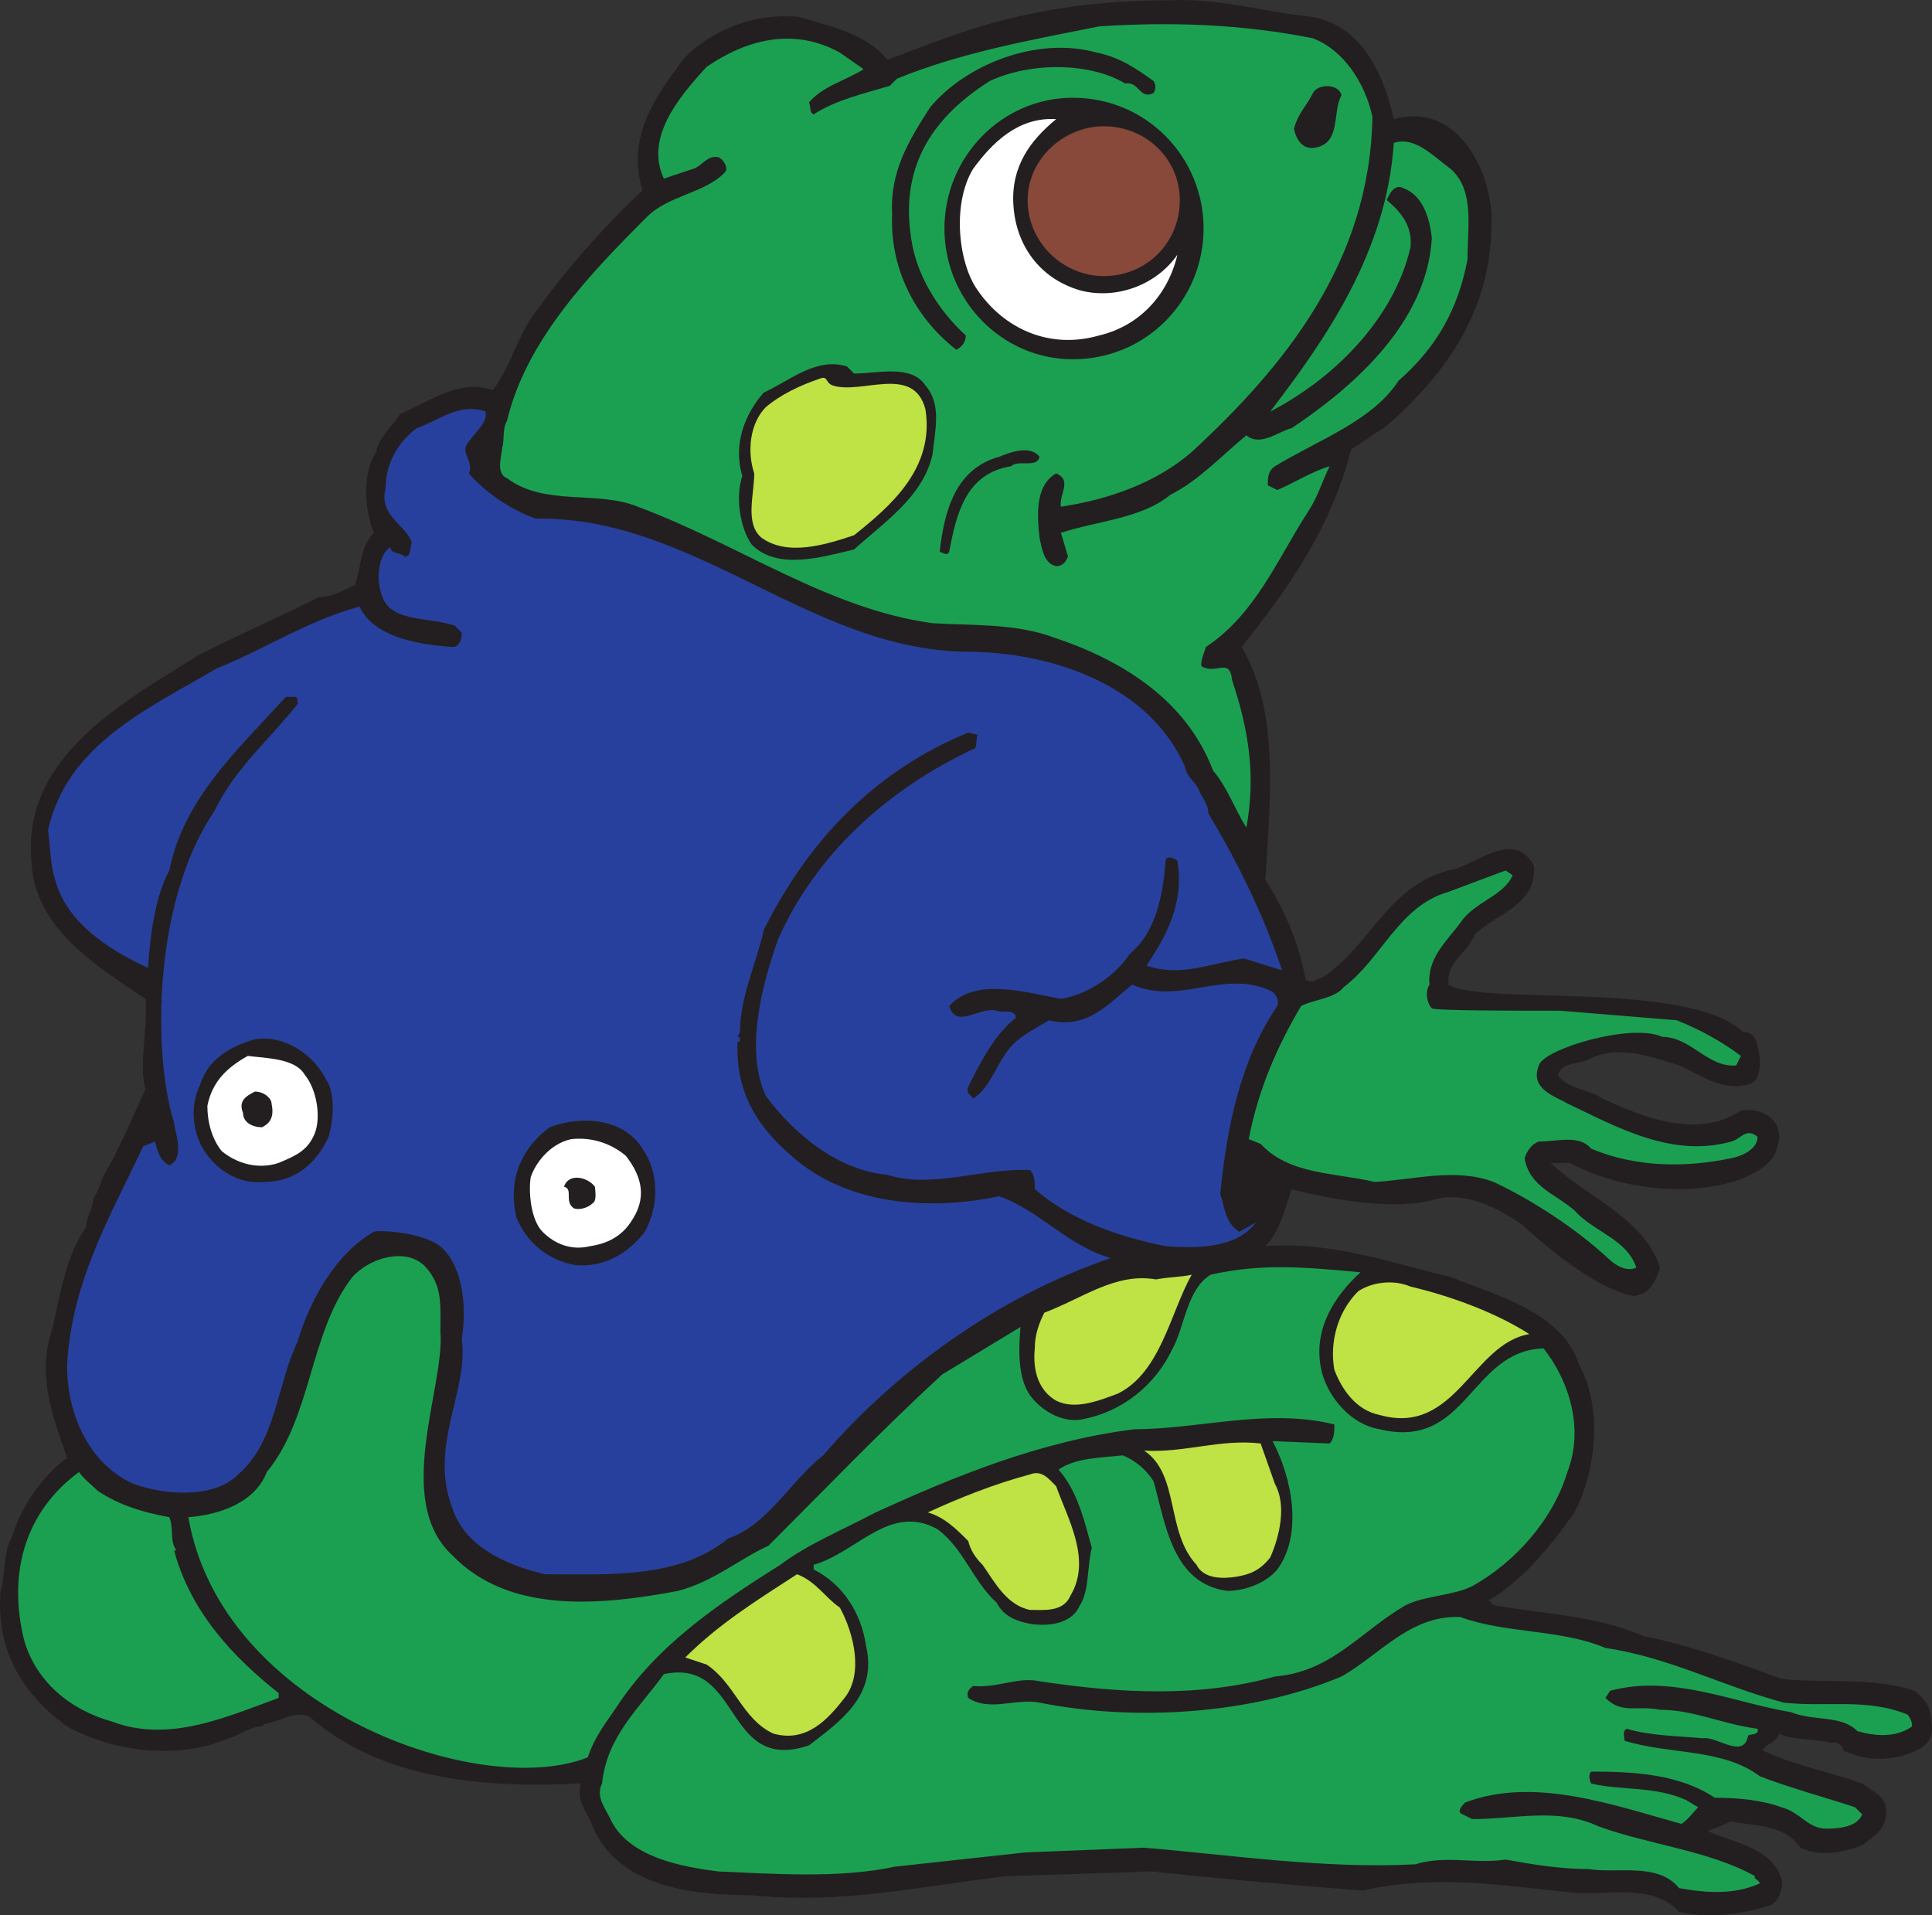 <svg xmlns="http://www.w3.org/2000/svg" width="609.433" height="604.167"><rect width="100%" height="100%" fill="#333333" stroke="none"/><path fill="#231f20" fill-rule="evenodd" d="M414.163 5.334c15.75 3 22.5 18.75 25.5 32.25 21-6 32.25 18.75 30.75 35.25-.75 26.25-15 45.75-33 61.5l-11.25 7.5c-6 24-19.5 43.5-34.5 62.25 12 20.25 9 48 7.5 73.5 6.75 10.5 10.5 20.25 12.75 31.5 2.25 1.5 3.75-.75 5.25-.75 15-9.75 20.25-28.5 39.75-33.75 9-1.5 20.25-13.5 27-1.5.75 12.75-12 15-18.75 21.75-2.25 6-9 8.25-8.25 15.75 10.5 6.75 75.75-1.5 93 15 4.5 0 4.5 4.5 5.25 8.25 0 3 0 7.5-3.75 8.25-8.25 2.25-15-3-21.75-6-7.5-2.25-18.75-6.75-27.75-2.25-3.75 2.25-9 .75-10.5 5.25 3 4.5 9.75 4.5 14.25 7.5 12.75 6 30 12.75 43.5 3.75 4.5-.75 9 .75 11.25 4.5 1.5 3.75.75 6-.75 9.75-8.25 12-40.5 15-64.5 2.25h-6c12 11.25 29.25 17.25 34.5 33-1.5 4.5-3 8.25-8.25 9-13.5-2.25-33.75-21-35.25-22.5-7.5-5.25-18.75-11.25-29.25-7.5-17.25 3.75-43.5-3.75-43.5-3.75-2.25 6.75-3.75 13.5-8.25 18 21.75-1.5 39 5.25 58.5 9.75 15 6 35.25 11.25 40.5 27.75 7.5 13.5 5.25 33.75-1.5 46.5-7.5 10.5-15.75 21-27 27.75l1.5 1.5c16.5 3 31.5 3 47.25 9.75 15 3 29.25 8.25 43.5 13.5 14.25 1.5 27.75-.75 42 3.75 3 2.25 5.25 5.25 5.25 9 .75 4.5 0 6.75-3 9-8.25 4.5-17.25 4.5-24.75.75 0-1.5-2.25-3-3.75-2.25-4.5-1.5-12-.75-16.5-3-.75 3-3.75 3-5.25 5.25 9 4.5 21 6.75 31.5 10.5 3 2.25 6.75 3.75 7.5 7.5.75 6.75-3.75 9-7.5 12-6 2.25-13.5 3.75-19.5.75-5.25-7.5-14.25-6.75-21.75-8.25l-7.5 3c8.25 3.75 20.25 5.25 23.25 15 .75 3-.75 6.75-3 8.25-9 3-19.5 4.5-29.25 2.25-8.25-9-21.75-5.25-33-6-22.5-2.25-43.5-6-66.75-.75-21-1.5-45-3.75-66.75-6l-45.75 1.5c-26.25 3-51.75 9-80.25 6-18 0-42-2.25-50.25-21.75-1.5-4.5-5.25-7.5-3.75-13.5-29.25 1.5-62.25-.75-85.5-21-4.5-2.25-9 1.5-14.25 2.25l-.75.75c-3.75 0-7.5 3-10.5 3.75-15.75 6.75-36 4.5-51-3.75-13.5-9.75-22.5-23.25-21-42.75 1.5-3.75.75-12.75 3.75-17.25 2.25-8.25 9-18.75 17.25-24.75-4.5-12.75-9.75-26.25-4.5-41.25 2.25-10.5 4.5-23.25 10.5-31.5 0-3 2.25-6 2.25-9 1.5-2.25 2.25-4.5 3-6.75 5.25-9 9-18 13.5-27.75-2.25-7.5.75-18.75 0-28.5-15.75-10.5-35.25-22.5-36-43.5-3-33 29.25-50.25 53.25-65.25 12-6 25.5-12 37.5-18 4.5 0 7.5-2.25 11.25-3.75 2.25-6 1.5-12 6-16.5-3-7.5-3.75-18.75.75-25.5.75-4.5 5.25-8.25 7.5-12 9-3.75 18.75-11.25 29.25-7.5 5.25-6.75 7.5-15.75 12-22.5 10.5-15 22.5-28.5 35.25-40.5-5.25-17.25 4.5-30 12.75-41.25 8.25-9 22.5-15 36.75-13.5 9.75 3 21 5.25 27.75 13.5 17.25-6 42-18.75 89.25-18.75 15.75-.75 29.25 3.75 45 5.25"/><path fill="#1ba052" fill-rule="evenodd" d="M414.163 12.084c9.75 3.75 16.5 14.25 18.75 24.75-.75 45.75-27.75 78.75-57 105.75-11.25 9.75-26.25 15-41.25 17.25-.75-3.75 3.75-8.25-1.5-10.5-6.75 3.75-6 13.5-5.25 20.25.75 3.75 1.5 8.25 5.25 9 2.25 0 3-1.5 3.75-3l-2.25-7.5c11.25-3.75 25.5-4.5 34.5-12 9-4.5 15.75-12 24-18.75 4.5 3.75 10.5-1.5 14.25-2.25 20.25-13.5 42.75-33.75 44.25-60-.75-6.75-3-13.5-9-15.75-3-1.5-4.5 2.25-5.25 3.75 4.5 3.75 8.25 8.25 7.5 15-5.25 22.5-24 41.25-44.25 51.75 17.25-22.5 36.75-50.25 39-84.75 6.75-2.25 12.75 4.5 18 8.25 7.5 6.75 5.25 18 5.25 28.5-3 15.75-9.75 27.75-21.75 38.25-8.25 12.75-25.5 18.75-39 27-2.25 1.5-2.25 3.75-2.25 6l3 1.5c5.25-2.25 11.25-6 16.5-7.5-2.25 4.5-3.75 9.75-6.75 14.25-9.75 15-16.5 32.25-32.25 42.75-.75 2.25-1.5 3.75-1.5 6 4.5 3 9-3 9.75 4.5 5.25 15.75 7.5 30 4.5 46.5-3.75-6-6-12.75-10.5-18-8.25-21.75-27.75-34.5-50.25-42-12-4.5-26.25-3.75-38.25-4.5-33-4.5-60.75-24.75-93-36.75-12.75-5.25-29.25 0-41.25-9-3.75-1.5-1.5-7.5-1.5-9.75.75-1.5 0-6 1.5-8.25 6-25.5 26.25-46.5 44.25-64.5 6.75-6.75 18.75-7.5 24.75-14.25.75-1.5-.75-3.75-2.25-4.5-3.75-.75-5.25 3-8.25 3.75l-9 3c-6-12.75 4.5-25.5 13.5-35.25 12-8.25 27-12.75 42-4.5l7.5 5.25c-6 3.75-12.75 5.25-17.25 10.5.75 1.5 0 3 1.5 3.75 6.75-4.5 16.5-6.75 24-9l2.25-2.25c20.25-8.25 41.25-12 63.75-16.5 22.5-1.5 45-.75 67.5 3.75"/><path fill="#231f20" fill-rule="evenodd" d="M338.413 113.334c23.25 0 41.25-18.75 41.25-41.25s-18-41.25-41.25-41.25c-22.5 0-40.5 18.75-40.5 41.25s18 41.25 40.5 41.25"/><path fill="#88493a" fill-rule="evenodd" d="M348.163 87.084c13.5 0 24-10.5 24-24 0-12.75-10.5-23.25-24-23.25-12.75 0-24 10.5-24 23.25 0 13.5 11.25 24 24 24"/><path fill="#231f20" fill-rule="evenodd" d="M363.913 25.584c.75 1.5.75 2.25 0 3.75-4.5 2.25-4.5-3.75-9-3-11.25-6.75-30-6.75-42.75-.75-16.5 10.5-28.5 25.5-24.75 49.5 1.5 11.25 8.25 22.5 17.25 30.75 0 2.25-1.5 3.75-3 4.5-13.5-10.5-21-26.25-20.25-42.75-.75-13.5 5.25-23.25 12-33.75 11.25-13.5 33.75-22.5 52.5-17.25 7.5 1.5 12.75 5.25 18 9m59.25 4.5c-3 5.25 0 15-8.25 16.5-3.75.75-6-2.25-6.75-6 1.5-5.25 3.75-6.75 6-11.25 1.5-3 8.25-3 9 .75"/><path fill="#fff" fill-rule="evenodd" d="M333.163 37.584c-8.25 6.75-14.25 15-13.5 27 .75 12.75 8.25 23.25 21 27 11.25 3 24-1.5 30.75-11.25-3 12.75-12 22.5-24.75 25.5-15.75 4.5-30-2.25-38.25-14.25-6-8.25-8.25-27-1.5-38.25 6-8.25 14.25-16.5 26.25-15.75"/><path fill="#231f20" fill-rule="evenodd" d="M269.413 117.834c7.5 0 18-3 22.5 3.75 5.25 6 3 14.25 2.25 21.75-3 13.5-15.75 21.75-24.75 30-9.75 2.25-24 6.75-32.25-1.5-3.75-5.25-5.25-15-3-21.75-3-9.75.75-19.5 6.75-26.25 8.25-3.75 16.5-11.25 26.25-8.25l2.25 2.25"/><path fill="#bfe244" fill-rule="evenodd" d="M262.663 121.584c9 3 25.5-6.75 29.25 7.5 3 18.75-11.25 30.75-22.5 39.75-9 3-21 6.75-29.25.75-5.25-4.5-2.25-13.5-2.25-20.25-2.25-6.75-1.5-15.75 3.75-21 4.5-3.75 10.5-6.75 17.25-9 2.25-.75 1.5 1.5 3.75 2.25"/><path fill="#28409d" fill-rule="evenodd" d="M153.163 129.834c.75 3.75-3.75 6.75-6 10.5-1.5 3 2.25 5.25.75 9 5.25 6 12.75 11.25 21 14.25 50.25-.75 86.25 41.25 135.75 42 27 0 57.75 10.5 69 36 .75 3.75 3 4.5 4.5 7.5.75 2.25 3 4.5 3 7.5 9 15 17.25 31.5 23.25 49.5l-12-3.75c-10.5 1.5-20.25 6-30.75 2.25 6-9 12-19.5 9.75-33-1.5-1.5-3.75-1.5-3.75 0-.75 10.5-3 22.5-11.25 29.25-4.5 6.75-12.75 12.75-21.75 14.25-12-2.25-27-6.75-35.25 2.25 2.25 7.5 9.75 0 15 1.5 1.5.75 6-.75 6 2.25-6.75 5.25-11.25 14.25-15 21.75-.75 2.25.75 2.25 1.5 3.75 6-3.75 7.5-12 12.75-17.25 3-3 7.5-5.25 11.25-7.5 12 3 18.75-5.25 26.25-11.25 15 6.75 29.25-5.25 44.25 2.25.75.75 2.25 2.25 1.5 4.5-11.25 16.5-15.75 36.75-18 59.25 1.5 4.5 1.5 9 6 12l5.25-3c-6 8.25-18.75 8.25-28.5 7.5-15-3-30-8.25-41.25-18 0-2.25 0-4.5-1.5-6-15-.75-30.75 6-45 1.5-15.75-1.5-29.25-12.75-38.25-24.75-6.75-14.25-1.5-34.5 3.75-49.5 12-27 34.5-47.25 61.5-60 1.5 0 .75-3 1.5-4.5l-3-.75c-29.25 12-50.25 33.75-64.5 62.25-2.25 10.5-7.5 21-7.5 32.25l-.75 1.5c.75 0 .75 0 .75 1.5h-.75c-.75 16.5 6.75 27.75 18.75 37.5 17.25 14.25 42.75 15.75 63.75 11.25 12.75 4.5 21.75 15.75 35.25 19.5-35.25 12-67.5 35.25-90.75 62.25-10.5 8.25-17.25 21.75-30 26.25-15.75 12.75-37.5 11.25-57.75 11.25-12.75-3-25.5-9-29.25-21-7.5-19.5 5.25-36.75 3-53.25 1.5-9 .75-21.75-6-28.5-5.25-5.25-21-6-21.75-5.25-12 6.75-20.25 21.75-24 34.5-6.75 14.25-6.75 31.5-18.75 42-7.5 7.5-22.5 6.75-33 3-13.5-6-21-21-21-37.5 1.5-27 14.25-48 24-69l3.75-1.5c.75 3 1.5 6 4.5 7.5 5.25-2.25 1.5-11.25 1.5-13.5-6.75-21-6.75-69.75 12.75-98.25 6-12.75 16.5-21.75 26.25-33.75 0-.75 0-2.25-.75-2.25h-3c-15.75 17.25-32.25 32.25-36.75 54.75-4.5 8.25-6 20.25-6.75 30.75-12.75-6-25.5-14.25-29.25-27.75-1.5-4.5-1.5-9.75-2.25-15.75 6-27 31.5-38.25 53.25-51 15-6 28.5-15 45-19.5 4.5 9.75 18.75 12 29.25 12.75 2.25 0 3-2.25 3-4.5l-2.25-2.25c-9-3-21-.75-23.25-10.5-1.5-4.5-.75-12 3-14.25 0 2.25 3 1.5 4.5 3 2.25 0 1.5-3 2.25-4.5-2.25-6-10.5-8.25-8.25-17.25 0-7.5 3.75-14.25 9.75-18.75 6.75-2.25 13.5-8.25 21.75-5.25"/><path fill="#231f20" fill-rule="evenodd" d="M327.913 144.084c-.75 3.75-6.75.75-9 3-14.25 2.25-17.25 15-19.5 27-.75 1.5-2.25 0-3 0 1.5-13.5 5.25-26.25 18.75-30 3.75-1.5 9.75-3.75 12.75 0"/><path fill="#1ba052" fill-rule="evenodd" d="M477.163 276.084c-3 6.75-12 8.25-16.5 15-4.5 6-10.5 11.25-9.75 19.5-1.5 2.25-.75 6 .75 7.5 1.5.75 27 .75 40.5.75l36.75 3c7.5 3 14.25 6.75 20.25 11.25l-1.5 3c-9 .75-14.25-9-23.25-9-9.75-4.5-37.5 3.75-39 9-3 7.5 5.25 9.75 9 12 15.75 7.5 33 17.25 51.75 12 3-.75 4.5-4.5 8.25-1.5 0 3.75-4.5 6-8.25 6.75-14.25 3-30 3-44.25-3-3.75-4.5-10.5-2.25-16.5-2.25-2.25.75-3.75 3-4.5 5.25 1.5 9 9.75 11.25 15.75 16.5 6 6.75 16.5 9 19.5 18-3 1.5-6.75-.75-9-3-9.75-9-23.25-18-36-24-12-4.5-24.75-.75-37.5 0-12.75-3-27-2.25-36-12l-3.75-1.5c3-15.75 9-29.25 16.5-42 4.5-2.25 10.5-2.25 13.5-6 12-9 17.25-25.5 33-30l18-6.75 2.25 1.5"/><path fill="#231f20" fill-rule="evenodd" d="M102.913 340.584c3 4.5 2.25 12.75.75 18-3.75 8.25-10.5 14.25-20.25 14.25-7.5.75-13.5-3-17.25-7.5-5.25-6-6.75-15.75-3-23.25 2.25-7.5 9-12 17.25-14.25 9.75-1.5 18.75 5.25 22.5 12.75"/><path fill="#fff" fill-rule="evenodd" d="M96.163 339.084c3.75 4.5 5.25 13.5 3 18.75s-6 6.75-11.25 9c-6.75 2.25-13.5 0-18-3.75-3-3.75-4.5-9-4.5-14.25 1.5-7.5 6-12 12.75-15.75 6 .75 15 .75 18 6"/><path fill="#231f20" fill-rule="evenodd" d="M85.663 348.084c.75 3.75 0 6-3 7.5-3 0-6-1.5-6-4.5-1.5-3.75.75-5.25 3.75-6.75 3 0 5.25 2.25 5.25 3.75m117 14.25c5.25 7.5 5.25 18 .75 26.25-5.25 6.75-12.75 11.25-21.75 10.5-9-1.5-15.75-7.5-18.75-15-3-12.75 2.25-22.5 10.5-28.5 9.75-3.75 23.25-3 29.25 6.75"/><path fill="#fff" fill-rule="evenodd" d="M197.413 364.584c5.25 6.75 6.75 13.5 1.5 21-3 4.5-7.5 6.75-12.75 7.5-6 1.5-11.25-.75-15-4.5s-4.5-12.75-3.75-17.25c1.5-4.5 6-10.5 12.75-12 6.75-.75 12.75 1.5 17.25 5.25"/><path fill="#231f20" fill-rule="evenodd" d="M400.663 372.834c.75 3-1.5 5.25-2.25 8.25 0 .75 0-3.75-2.25-3.75-1.5-.75-3.75.75-3.75-1.5l.75-9.75c3 1.5 3.75 6 7.5 6.75m-213 1.5c0 .75.75 4.5-.75 5.25-1.5 1.5-4.5 2.25-6 1.5-3-2.25 0-6-3-6.75 1.5-4.5 7.5-3 9.75 0"/><path fill="#1ba052" fill-rule="evenodd" d="M134.413 399.834c5.25 6 4.5 12 4.5 20.25 1.5 17.25-15 53.25 3.75 70.5 18 18.75 47.25 15.75 71.25 11.25 11.25-3 18.75-9.75 28.5-14.25 19.5-19.5 35.25-36 54.75-54l24.75-15c-.75 8.25-.75 17.25 3.75 22.5 3.75 4.5 9.75 7.5 15 6.75 13.5-2.25 24-11.25 29.25-22.5 3.75-6.75 4.5-18.75 12-23.25 16.5-3.75 30.75-2.25 47.25-.75-8.25 7.5-15.75 18.75-12 32.25 2.25 7.5 9 15.75 18 17.25 27.75 6.75 28.5-24.75 51.75-25.5 8.25 10.5 12.75 25.5 7.5 39-4.5 15-16.5 28.5-30 36-6 3-15 3-21 6-14.25 8.25-23.25 21-41.25 22.5-24 6.75-49.5 5.25-74.25 1.5-6.75-1.5-13.5 2.25-21 1.5-.75.75-2.25 1.5-1.5 3.75 6.75 4.5 15 0 22.5 1.5 30 6 66.75 3.75 95.25-8.25 12-6.75 21.75-19.5 37.5-18.75 14.25 5.25 31.5 3.75 45.75 9.75 20.25 3 36.75 12 56.25 17.25 13.5 1.5 26.25-1.5 39 3.75.75.75 1.5 2.25 1.5 3.75-5.25 3.75-12 3-17.25 1.5-5.25-5.25-13.5-3-21-6-18-3-37.5-12-57-6.75l-1.5 2.25c5.25 5.25 9.75 2.25 17.25 3.75 10.5 0 19.5 4.5 30.75 6 .75 2.25-3 1.5-3 2.25-1.5 7.5-9.75 0-14.25.75-7.5-.75-16.5-.75-24-3-1.5.75-.75 2.25-.75 3.75 14.25 4.5 30.75 2.25 42.75 11.25 9.75 3.75 21 6.75 30 9.75l2.25 2.25c-1.5 3.75-6.75 4.5-11.25 4.5-6 0-8.25-5.25-14.25-6.75-6-2.25-13.5-3-21-3-11.25-7.5-25.5-8.25-39-8.25-.75.75-.75 2.25 0 3.75 9 2.25 20.25.75 30 5.25l3.75 2.25c-1.5 1.5-3 3.75-5.25 5.25-21.75-6-46.5-15-68.25-6.75-.75.75-3 3-.75 3.75l3 1.5c13.5 0 27-3.75 39.75 2.25 16.5 6 34.5 7.5 49.5 15.75-.75.75.75.75 1.5 2.25-8.25 3.75-17.25 3-25.5 1.5-6.75-8.25-19.5-4.5-28.5-6-9 0-18-1.5-26.25-3-9.75 1.5-18.75-1.5-28.5 1.5-28.5 1.5-58.5-3-85.5-5.25l-37.5 1.5-41.25 4.5c-17.25 3.75-38.25 2.25-55.5 1.5-12-1.5-27.75-4.5-33.75-15.75-1.5-3.75-5.25-7.5-3-12 1.5-15 12-24 19.5-34.5 24.75-5.25 18.75 31.5 45.75 22.5 9.75-7.5 21.75-15.75 18-31.5-1.5-10.5-7.5-19.5-16.5-24v-1.5c13.5-3.75 24-19.5 39-11.25 8.25 6 11.25 16.5 18.75 23.25 2.25 4.5 6.75 6 11.25 6.75 6.75.75 12.75-.75 15-6 3-4.5 2.25-12.75 3.75-18-2.25-8.25-4.5-18-10.5-24.75 5.25-3.75 13.5-3.75 20.25-4.5 3.75 1.5 7.5 4.5 9.75 8.25 3.75 13.5 6 32.25 23.25 34.5 5.25 0 12-2.25 15.75-6.75 8.25-11.25 4.5-29.25-1.5-40.5l18 .75c1.5-1.5 1.5-3.75 1.5-6-21-5.25-42.75 1.5-63 1.5-30 3.75-57 15-81.75 26.25-9.75 5.25-21 9.75-30 16.5-20.25 12.75-39 25.5-51.75 45-3 4.5-6.75 9-9 15.75-33.75 13.5-115.5-15-126-75.75 9.75-.75 21-4.5 24.75-14.25 14.25-17.25 13.5-44.25 27-61.5 5.25-6 17.25-9.75 23.25-3"/><path fill="#bfe244" fill-rule="evenodd" d="M352.663 439.584c-6 2.25-13.5 5.25-19.5 2.25-5.25-3-7.5-9-6.75-16.5 0-4.5 1.5-8.25 3-11.25 12-4.5 22.5-12.75 35.25-10.5 3.75-.75 8.25-.75 11.25-1.5-6.75 12-9.75 30.75-23.25 37.5m129.75-18.75c-18 3-23.25 32.25-47.25 25.5-7.5-1.5-12-8.25-14.25-14.25-1.5-8.25.75-18 7.5-24.75 4.5-3 11.25-3.75 16.5-1.5 12.75 3 27 8.25 37.5 15m-80.25 47.25c3.75 6.75 1.5 16.5-1.5 23.25-3 3.75-6 5.25-10.5 6s-10.5.75-12.75-3.75c-9.75-10.5-5.25-28.5-16.5-36 12.75.75 24-3.75 36.75-2.25l4.5 12.75"/><path fill="#1ba052" fill-rule="evenodd" d="M30.913 470.334c6.75 4.5 14.25 6.75 22.5 8.25 1.5 3.75 0 7.5 2.25 10.5h-.75c5.25 19.5 18.75 33.75 33 45v1.5c-16.5 6-34.5 14.25-52.5 7.5-13.5-3.75-24-12.75-27.75-25.5-5.25-21 0-40.5 17.25-53.25 1.5 2.25 4.5 4.5 6 6"/><path fill="#bfe244" fill-rule="evenodd" d="M333.163 468.834c3.75 10.5 11.25 23.25 4.5 34.5-2.25 5.25-8.25 4.5-12.75 4.5-7.5-1.5-11.25-9-15-14.25-2.25-2.25-3.75-4.5-4.5-7.5-3.75-3.75-7.5-7.5-12.75-9 9.75-4.5 21-9 32.25-12 3.75-1.5 6 1.5 8.25 3.75m-68.25 38.25c4.5 8.25 7.5 21 1.5 28.5-5.25 6.75-12 14.25-22.5 11.25-9.75-4.5-12-15.75-21-21.75l-6.75-2.25c10.5-10.5 22.5-18 35.25-26.25 6 2.25 9 7.5 13.5 10.5"/></svg>
